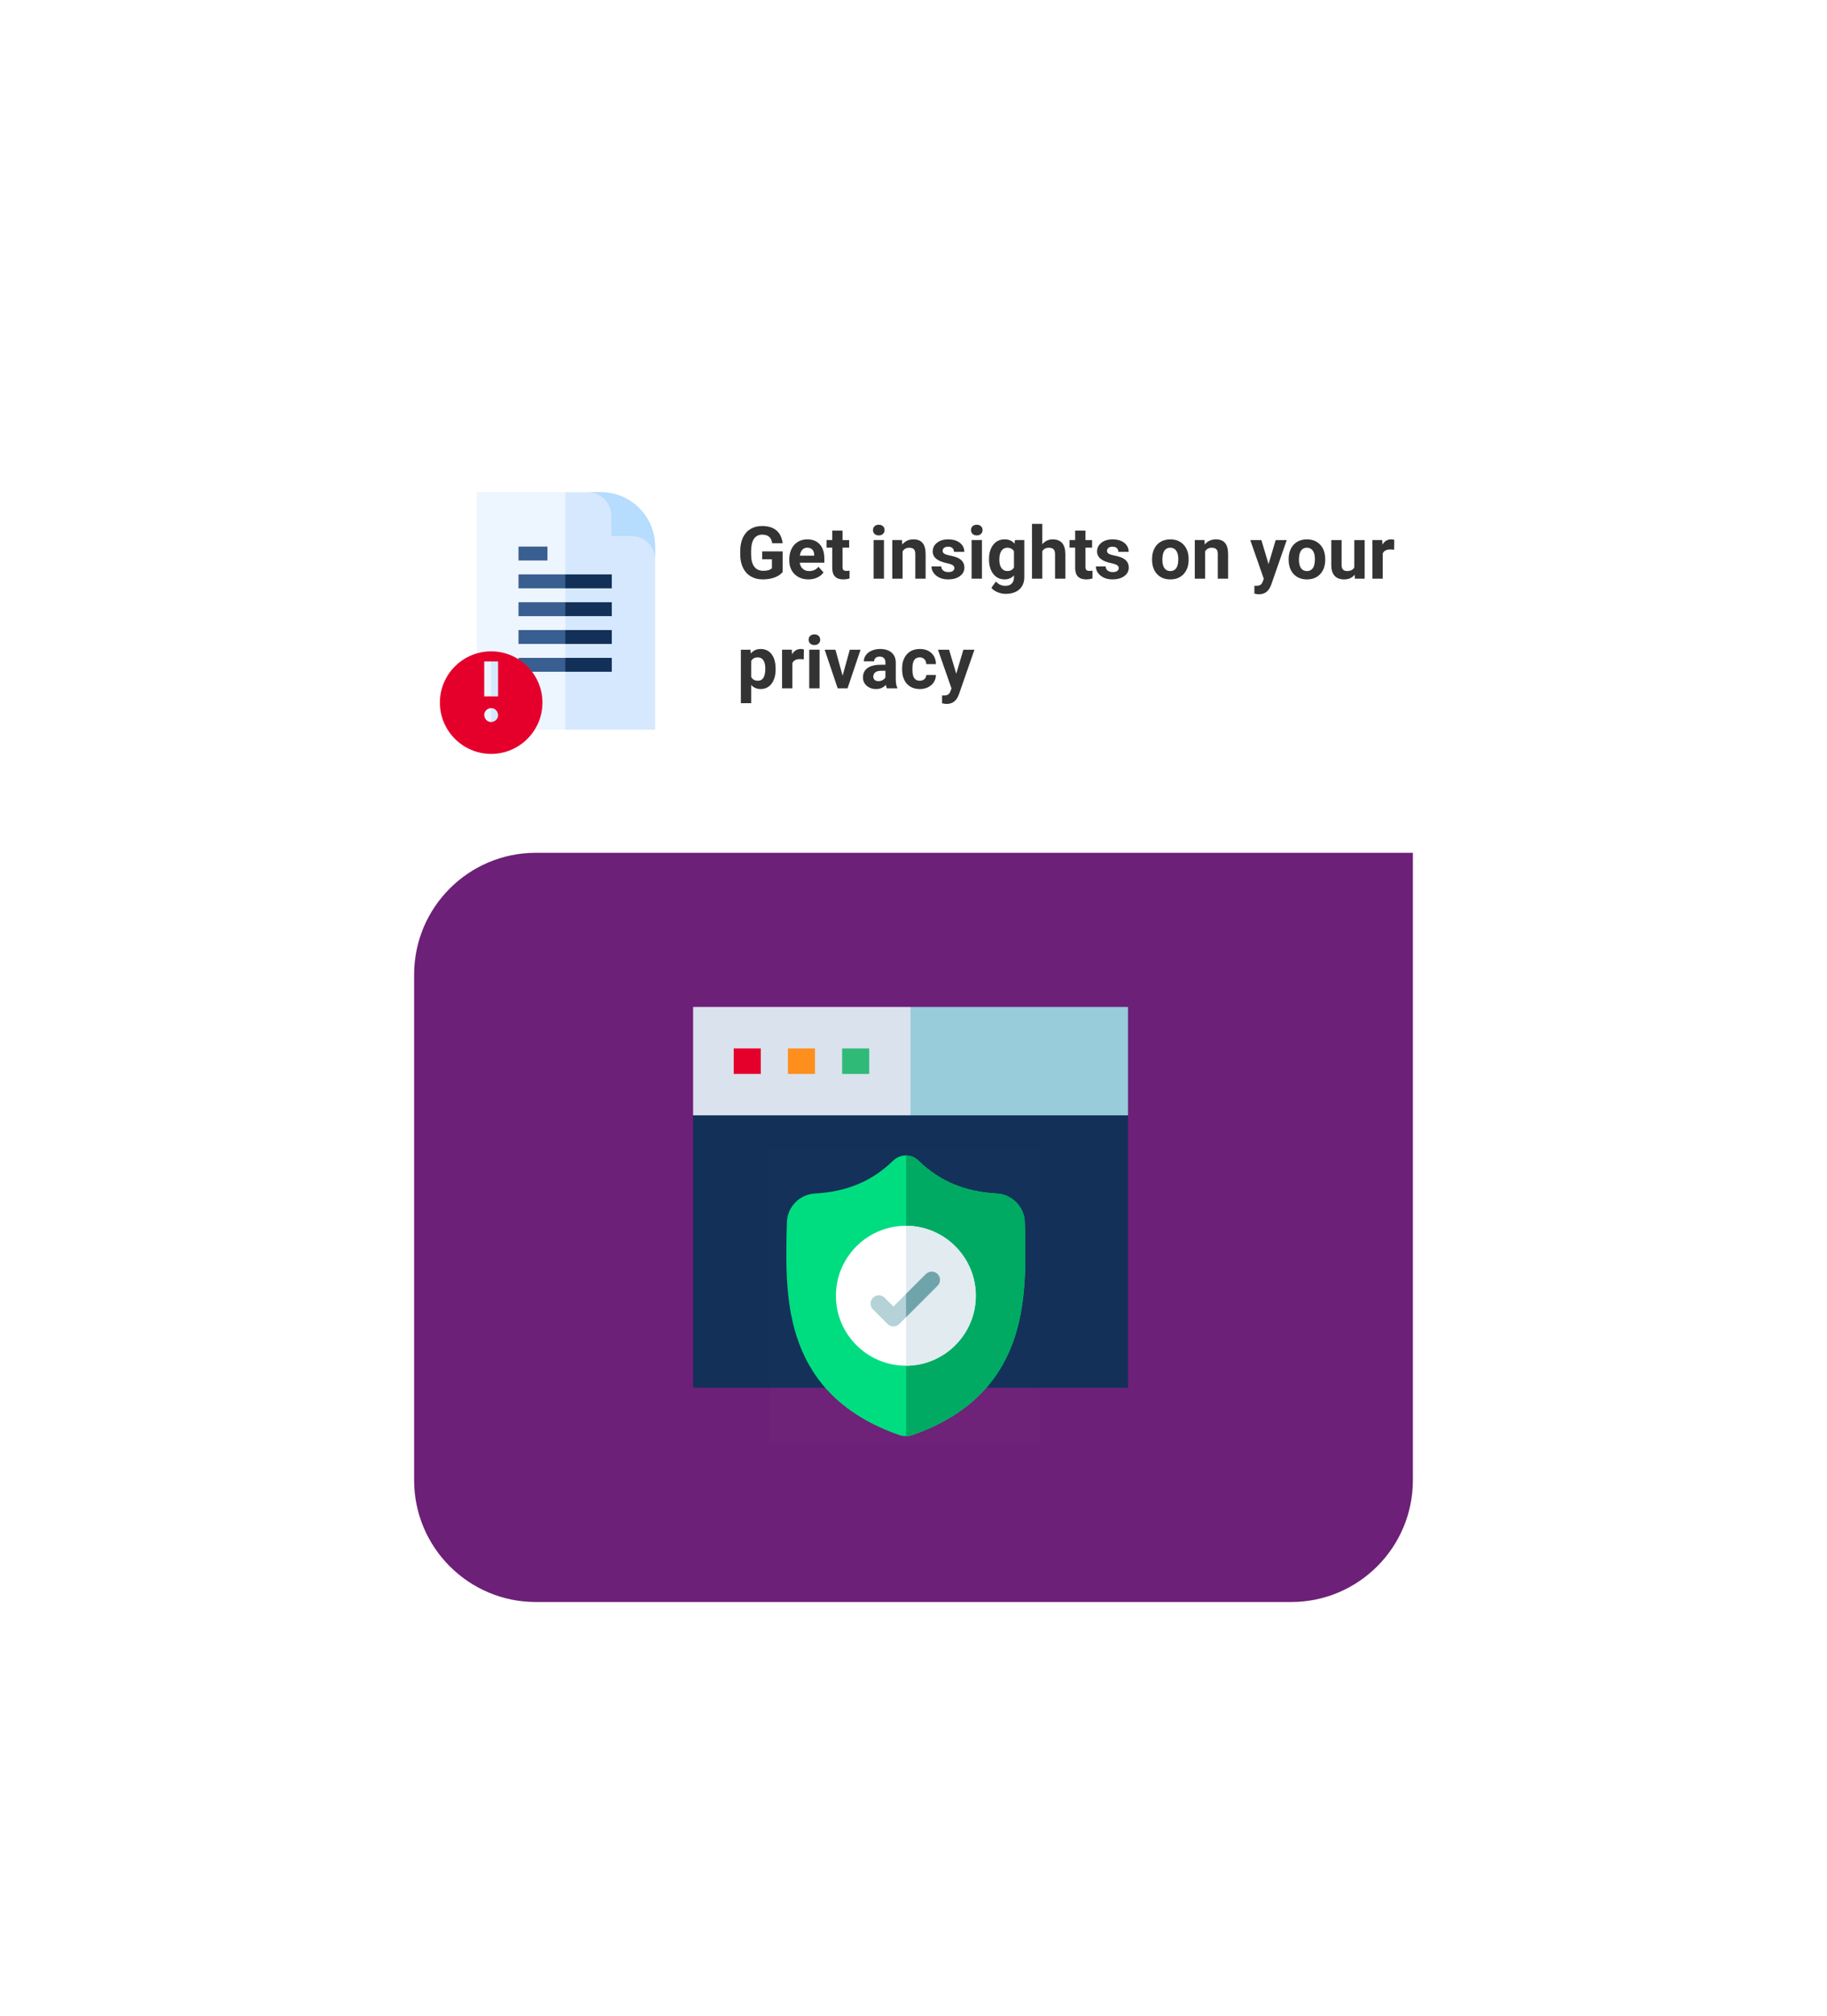 <?xml version="1.0" encoding="UTF-8"?>
<svg fill="none" viewBox="0 0 300 331" xmlns="http://www.w3.org/2000/svg">
<g filter="url(#c)">
<path d="m60 55c0-11.046 8.954-20 20-20h160v191c0 11.046-8.954 20-20 20h-140c-11.046 0-20-8.954-20-20v-171z" fill="#fff"/>
<path d="m92.825 94.8 4.19-25.285-4.19-13.715h-14.544v39h14.544z" fill="#EDF5FF"/>
<path d="m107.57 94.8v-30.078c0-4.928-3.995-8.922-8.922-8.922h-5.82v39h14.742z" fill="#D6E8FD"/>
<path d="m100.38 59.678v3.313h3.313c2.136 0 3.875 1.736 3.878 3.872v-2.141c0-4.928-3.995-8.922-8.922-8.922h-2.141c2.135 0.003 3.872 1.741 3.872 3.877z" fill="#B6DCFE"/>
<path d="m85.14 69.299v2.283h7.685l1.226-1.142-1.226-1.142h-7.685z" fill="#395F91"/>
<path d="m85.14 76.15h7.685l0.958-1.142-0.958-1.142h-7.685v2.283z" fill="#395F91"/>
<path d="m85.14 80.716h7.685l0.958-1.142-0.958-1.142h-7.685v2.283z" fill="#395F91"/>
<path d="m85.14 85.284h7.685l1.226-1.142-1.226-1.142h-7.685v2.283z" fill="#395F91"/>
<path d="m85.14 64.732h4.752v2.283h-4.752v-2.283z" fill="#395F91"/>
<g filter="url(#b)">
<path d="m72.233 88.783c0 4.641 3.776 8.417 8.417 8.417l1.589-8.25-1.589-8.584c-4.641 1e-4 -8.417 3.776-8.417 8.417z" fill="#E4002B"/>
</g>
<g filter="url(#a)">
<path d="m80.65 80.366v16.834c4.641 0 8.417-3.776 8.417-8.417 0-4.641-3.776-8.417-8.417-8.417z" fill="#E4002B"/>
</g>
<path d="m79.509 83.588v5.734h1.143l0.572-2.867-0.572-2.867h-1.143z" fill="#EDF5FF"/>
<path d="m79.508 92.392c0.028 0.619 0.502 1.143 1.143 1.143l0.414-1.154-0.414-1.131c-0.598 0-1.17 0.525-1.143 1.143z" fill="#EDF5FF"/>
<path d="m80.65 83.588h1.143v5.734h-1.143v-5.734z" fill="#D6E8FD"/>
<path d="m81.793 92.392c-0.028-0.619-0.502-1.143-1.143-1.143v2.285c0.598 0 1.17-0.526 1.143-1.143z" fill="#D6E8FD"/>
<path d="m92.825 69.299h7.633v2.283h-7.633v-2.283z" fill="#123058"/>
<path d="m92.825 73.866h7.633v2.283h-7.633v-2.283z" fill="#123058"/>
<path d="m92.825 78.433h7.633v2.283h-7.633v-2.283z" fill="#123058"/>
<path d="m92.825 83h7.633v2.283h-7.633v-2.283z" fill="#123058"/>
<path d="m128.51 68.922c-0.317 0.379-0.764 0.674-1.342 0.885-0.578 0.207-1.219 0.311-1.922 0.311-0.738 0-1.387-0.16-1.945-0.48-0.555-0.324-0.985-0.793-1.289-1.406-0.301-0.613-0.455-1.334-0.463-2.162v-0.58c0-0.852 0.142-1.588 0.428-2.209 0.289-0.625 0.703-1.102 1.242-1.43 0.543-0.332 1.177-0.498 1.904-0.498 1.012 0 1.803 0.242 2.373 0.727 0.57 0.48 0.908 1.182 1.014 2.103h-1.711c-0.078-0.488-0.252-0.846-0.522-1.072-0.265-0.227-0.633-0.34-1.101-0.34-0.598 0-1.053 0.225-1.366 0.674-0.312 0.449-0.47 1.117-0.474 2.004v0.545c0 0.894 0.17 1.57 0.51 2.027 0.34 0.457 0.838 0.686 1.494 0.686 0.66 0 1.131-0.141 1.412-0.422v-1.471h-1.6v-1.295h3.358v3.404z" fill="#333"/>
<path d="m132.75 70.117c-0.93 0-1.687-0.285-2.273-0.856-0.582-0.57-0.873-1.33-0.873-2.279v-0.164c0-0.637 0.123-1.205 0.369-1.705 0.246-0.504 0.593-0.891 1.043-1.16 0.453-0.273 0.968-0.41 1.547-0.41 0.867 0 1.548 0.273 2.044 0.82 0.5 0.547 0.75 1.322 0.75 2.326v0.691h-4.037c0.055 0.414 0.219 0.746 0.493 0.996 0.277 0.25 0.627 0.375 1.048 0.375 0.653 0 1.162-0.236 1.53-0.709l0.832 0.932c-0.254 0.359-0.598 0.641-1.032 0.844-0.433 0.199-0.914 0.299-1.441 0.299zm-0.193-5.203c-0.336 0-0.61 0.113-0.821 0.34-0.207 0.227-0.339 0.551-0.398 0.973h2.355v-0.135c-7e-3 -0.375-0.109-0.664-0.304-0.867-0.196-0.207-0.473-0.31-0.832-0.31z" fill="#333"/>
<path d="m138.35 62.102v1.559h1.084v1.242h-1.084v3.164c0 0.234 0.045 0.402 0.134 0.504 0.09 0.102 0.262 0.152 0.516 0.152 0.188 0 0.354-0.014 0.498-0.041v1.283c-0.332 0.102-0.674 0.152-1.025 0.152-1.188 0-1.793-0.6-1.817-1.799v-3.416h-0.926v-1.242h0.926v-1.559h1.694z" fill="#333"/>
<path d="m145.15 70h-1.699v-6.34h1.699v6.34zm-1.798-7.981c0-0.254 0.084-0.463 0.251-0.627 0.172-0.164 0.405-0.246 0.698-0.246 0.289 0 0.519 0.082 0.691 0.246 0.172 0.164 0.258 0.373 0.258 0.627 0 0.258-0.088 0.469-0.264 0.633-0.172 0.164-0.4 0.246-0.685 0.246s-0.516-0.082-0.692-0.246c-0.172-0.164-0.257-0.375-0.257-0.633z" fill="#333"/>
<path d="m148.11 63.66 0.053 0.732c0.453-0.566 1.061-0.85 1.822-0.85 0.672 0 1.172 0.197 1.5 0.592 0.328 0.395 0.496 0.984 0.504 1.77v4.096h-1.693v-4.055c0-0.359-0.078-0.619-0.235-0.779-0.156-0.164-0.416-0.246-0.779-0.246-0.476 0-0.834 0.203-1.072 0.609v4.471h-1.693v-6.34h1.593z" fill="#333"/>
<path d="m156.71 68.248c0-0.207-0.104-0.369-0.311-0.486-0.203-0.121-0.531-0.229-0.984-0.322-1.508-0.317-2.262-0.957-2.262-1.922 0-0.562 0.233-1.031 0.698-1.406 0.468-0.379 1.08-0.568 1.834-0.568 0.804 0 1.447 0.189 1.927 0.568 0.485 0.379 0.727 0.871 0.727 1.477h-1.694c0-0.242-0.078-0.441-0.234-0.598-0.156-0.16-0.4-0.24-0.732-0.24-0.286 0-0.506 0.065-0.662 0.193-0.157 0.129-0.235 0.293-0.235 0.492 0 0.188 0.088 0.34 0.264 0.457 0.18 0.113 0.48 0.213 0.902 0.299 0.422 0.082 0.778 0.176 1.067 0.281 0.894 0.328 1.341 0.896 1.341 1.705 0 0.578-0.248 1.047-0.744 1.406-0.496 0.355-1.136 0.533-1.922 0.533-0.531 0-1.004-0.094-1.418-0.281-0.41-0.191-0.732-0.451-0.966-0.779-0.235-0.332-0.352-0.689-0.352-1.072h1.605c0.016 0.301 0.127 0.531 0.334 0.691 0.208 0.16 0.485 0.24 0.833 0.24 0.324 0 0.568-0.06 0.732-0.182 0.168-0.125 0.252-0.287 0.252-0.486z" fill="#333"/>
<path d="m161.24 70h-1.699v-6.34h1.699v6.34zm-1.799-7.981c0-0.254 0.084-0.463 0.252-0.627 0.172-0.164 0.405-0.246 0.698-0.246 0.289 0 0.519 0.082 0.691 0.246 0.172 0.164 0.258 0.373 0.258 0.627 0 0.258-0.088 0.469-0.264 0.633-0.172 0.164-0.4 0.246-0.685 0.246-0.286 0-0.516-0.082-0.692-0.246-0.172-0.164-0.258-0.375-0.258-0.633z" fill="#333"/>
<path d="m162.4 66.783c0-0.973 0.231-1.756 0.692-2.35 0.465-0.594 1.09-0.891 1.875-0.891 0.695 0 1.236 0.238 1.623 0.715l0.07-0.598h1.535v6.129c0 0.555-0.127 1.037-0.38 1.447-0.25 0.41-0.604 0.723-1.061 0.938-0.457 0.215-0.992 0.322-1.605 0.322-0.465 0-0.918-0.094-1.36-0.281-0.441-0.184-0.775-0.422-1.002-0.715l0.75-1.031c0.422 0.473 0.934 0.709 1.535 0.709 0.45 0 0.799-0.121 1.049-0.363 0.25-0.238 0.375-0.578 0.375-1.02v-0.34c-0.39 0.441-0.904 0.662-1.541 0.662-0.762 0-1.379-0.297-1.851-0.891-0.469-0.598-0.704-1.389-0.704-2.373v-0.07zm1.694 0.123c0 0.574 0.115 1.025 0.346 1.354 0.23 0.324 0.546 0.486 0.949 0.486 0.515 0 0.885-0.193 1.107-0.58v-2.666c-0.226-0.387-0.592-0.58-1.096-0.58-0.406 0-0.726 0.166-0.96 0.498-0.231 0.332-0.346 0.828-0.346 1.488z" fill="#333"/>
<path d="m171.15 64.352c0.45-0.539 1.014-0.809 1.694-0.809 1.375 0 2.072 0.799 2.092 2.397v4.061h-1.694v-4.014c0-0.363-0.078-0.631-0.234-0.803-0.156-0.176-0.416-0.264-0.779-0.264-0.497 0-0.856 0.191-1.079 0.574v4.506h-1.693v-9h1.693v3.352z" fill="#333"/>
<path d="m178.24 62.102v1.559h1.084v1.242h-1.084v3.164c0 0.234 0.045 0.402 0.135 0.504 0.09 0.102 0.262 0.152 0.516 0.152 0.187 0 0.353-0.014 0.498-0.041v1.283c-0.332 0.102-0.674 0.152-1.026 0.152-1.187 0-1.793-0.6-1.816-1.799v-3.416h-0.926v-1.242h0.926v-1.559h1.693z" fill="#333"/>
<path d="m183.7 68.248c0-0.207-0.103-0.369-0.31-0.486-0.203-0.121-0.532-0.229-0.985-0.322-1.508-0.317-2.261-0.957-2.261-1.922 0-0.562 0.232-1.031 0.697-1.406 0.469-0.379 1.08-0.568 1.834-0.568 0.804 0 1.447 0.189 1.928 0.568 0.484 0.379 0.726 0.871 0.726 1.477h-1.693c0-0.242-0.078-0.441-0.235-0.598-0.156-0.16-0.4-0.24-0.732-0.24-0.285 0-0.506 0.065-0.662 0.193s-0.235 0.293-0.235 0.492c0 0.188 0.088 0.34 0.264 0.457 0.18 0.113 0.481 0.213 0.902 0.299 0.422 0.082 0.778 0.176 1.067 0.281 0.894 0.328 1.342 0.896 1.342 1.705 0 0.578-0.248 1.047-0.744 1.406-0.497 0.355-1.137 0.533-1.922 0.533-0.532 0-1.004-0.094-1.418-0.281-0.41-0.191-0.733-0.451-0.967-0.779-0.235-0.332-0.352-0.689-0.352-1.072h1.606c0.015 0.301 0.127 0.531 0.334 0.691 0.207 0.16 0.484 0.24 0.832 0.24 0.324 0 0.568-0.06 0.732-0.182 0.168-0.125 0.252-0.287 0.252-0.486z" fill="#333"/>
<path d="m189.17 66.772c0-0.629 0.121-1.19 0.363-1.682 0.242-0.492 0.59-0.873 1.043-1.143 0.457-0.27 0.987-0.404 1.588-0.404 0.856 0 1.553 0.262 2.092 0.785 0.543 0.523 0.846 1.234 0.908 2.133l0.012 0.434c0 0.973-0.272 1.754-0.815 2.344-0.543 0.586-1.271 0.879-2.185 0.879s-1.645-0.293-2.192-0.879c-0.543-0.586-0.814-1.383-0.814-2.391v-0.076zm1.693 0.123c0 0.602 0.114 1.062 0.34 1.383 0.227 0.317 0.551 0.475 0.973 0.475 0.41 0 0.73-0.156 0.961-0.469 0.23-0.316 0.345-0.82 0.345-1.512 0-0.59-0.115-1.047-0.345-1.371-0.231-0.324-0.555-0.486-0.973-0.486-0.414 0-0.734 0.162-0.961 0.486-0.226 0.32-0.34 0.818-0.34 1.494z" fill="#333"/>
<path d="m197.78 63.66 0.053 0.732c0.453-0.566 1.061-0.85 1.822-0.85 0.672 0 1.172 0.197 1.5 0.592 0.329 0.395 0.496 0.984 0.504 1.77v4.096h-1.693v-4.055c0-0.359-0.078-0.619-0.234-0.779-0.157-0.164-0.416-0.246-0.78-0.246-0.476 0-0.834 0.203-1.072 0.609v4.471h-1.693v-6.34h1.593z" fill="#333"/>
<path d="m208.3 67.604 1.172-3.943h1.816l-2.549 7.324-0.14 0.334c-0.379 0.828-1.004 1.242-1.875 1.242-0.246 0-0.496-0.037-0.75-0.111v-1.283l0.257 0.006c0.321 0 0.559-0.049 0.715-0.146 0.16-0.098 0.285-0.26 0.375-0.486l0.2-0.521-2.221-6.357h1.822l1.178 3.943z" fill="#333"/>
<path d="m211.6 66.772c0-0.629 0.121-1.19 0.363-1.682 0.242-0.492 0.59-0.873 1.043-1.143 0.457-0.27 0.986-0.404 1.588-0.404 0.855 0 1.553 0.262 2.092 0.785 0.543 0.523 0.845 1.234 0.908 2.133l0.012 0.434c0 0.973-0.272 1.754-0.815 2.344-0.543 0.586-1.271 0.879-2.185 0.879-0.915 0-1.645-0.293-2.192-0.879-0.543-0.586-0.814-1.383-0.814-2.391v-0.076zm1.693 0.123c0 0.602 0.113 1.062 0.34 1.383 0.226 0.317 0.551 0.475 0.973 0.475 0.41 0 0.73-0.156 0.96-0.469 0.231-0.316 0.346-0.82 0.346-1.512 0-0.59-0.115-1.047-0.346-1.371-0.23-0.324-0.554-0.486-0.972-0.486-0.414 0-0.735 0.162-0.961 0.486-0.227 0.32-0.34 0.818-0.34 1.494z" fill="#333"/>
<path d="m222.44 69.356c-0.418 0.508-0.996 0.762-1.734 0.762-0.68 0-1.199-0.195-1.559-0.586-0.355-0.391-0.537-0.963-0.545-1.717v-4.154h1.694v4.096c0 0.66 0.301 0.99 0.902 0.99 0.574 0 0.969-0.199 1.184-0.598v-4.488h1.699v6.34h-1.594l-0.047-0.644z" fill="#333"/>
<path d="m228.92 65.248c-0.231-0.031-0.434-0.047-0.61-0.047-0.64 0-1.06 0.217-1.259 0.65v4.148h-1.694v-6.34h1.6l0.047 0.756c0.34-0.582 0.81-0.873 1.412-0.873 0.187 0 0.363 0.025 0.527 0.076l-0.023 1.629z" fill="#333"/>
<path d="m127.36 84.889c0 0.977-0.222 1.76-0.668 2.35-0.441 0.586-1.039 0.879-1.793 0.879-0.64 0-1.158-0.223-1.552-0.668v2.988h-1.694v-8.777h1.571l0.058 0.621c0.41-0.492 0.946-0.738 1.606-0.738 0.781 0 1.388 0.289 1.822 0.867 0.434 0.578 0.65 1.375 0.65 2.391v0.088zm-1.693-0.123c0-0.59-0.105-1.045-0.316-1.365-0.207-0.32-0.51-0.48-0.909-0.48-0.531 0-0.896 0.203-1.095 0.609v2.596c0.207 0.418 0.576 0.627 1.107 0.627 0.809 0 1.213-0.662 1.213-1.986z" fill="#333"/>
<path d="m131.98 83.248c-0.231-0.031-0.434-0.047-0.61-0.047-0.64 0-1.06 0.217-1.26 0.65v4.148h-1.693v-6.34h1.6l0.047 0.756c0.339-0.582 0.81-0.873 1.412-0.873 0.187 0 0.363 0.025 0.527 0.076l-0.023 1.629z" fill="#333"/>
<path d="m134.58 88h-1.699v-6.34h1.699v6.34zm-1.799-7.981c0-0.254 0.084-0.463 0.252-0.627 0.172-0.164 0.404-0.246 0.697-0.246 0.289 0 0.52 0.082 0.692 0.246 0.172 0.164 0.258 0.373 0.258 0.627 0 0.258-0.088 0.469-0.264 0.633-0.172 0.164-0.4 0.246-0.686 0.246-0.285 0-0.515-0.082-0.691-0.246-0.172-0.164-0.258-0.375-0.258-0.633z" fill="#333"/>
<path d="m138.36 85.932 1.178-4.271h1.77l-2.139 6.34h-1.617l-2.139-6.34h1.77l1.177 4.271z" fill="#333"/>
<path d="m145.63 88c-0.078-0.152-0.135-0.342-0.17-0.568-0.41 0.457-0.943 0.686-1.6 0.686-0.621 0-1.136-0.18-1.547-0.539-0.406-0.359-0.609-0.812-0.609-1.359 0-0.672 0.248-1.188 0.744-1.547 0.5-0.359 1.221-0.541 2.162-0.545h0.78v-0.363c0-0.293-0.077-0.527-0.229-0.703-0.148-0.176-0.385-0.264-0.709-0.264-0.285 0-0.51 0.068-0.674 0.205-0.16 0.137-0.24 0.324-0.24 0.562h-1.693c0-0.367 0.113-0.707 0.34-1.02 0.226-0.312 0.546-0.557 0.96-0.732 0.414-0.18 0.879-0.27 1.395-0.27 0.781 0 1.4 0.197 1.857 0.592 0.461 0.391 0.692 0.941 0.692 1.652v2.748c4e-3 0.602 0.088 1.057 0.252 1.365v0.1h-1.711zm-1.401-1.178c0.25 0 0.481-0.055 0.692-0.164 0.211-0.113 0.367-0.264 0.469-0.451v-1.09h-0.633c-0.848 0-1.299 0.293-1.354 0.879l-6e-3 0.1c0 0.211 0.075 0.385 0.223 0.521s0.352 0.205 0.609 0.205z" fill="#333"/>
<path d="m151.03 86.752c0.313 0 0.567-0.086 0.762-0.258 0.195-0.172 0.297-0.4 0.305-0.685h1.588c-4e-3 0.43-0.122 0.824-0.352 1.184-0.23 0.355-0.547 0.633-0.949 0.832-0.399 0.195-0.84 0.293-1.324 0.293-0.907 0-1.621-0.287-2.145-0.861-0.523-0.578-0.785-1.375-0.785-2.391v-0.111c0-0.977 0.26-1.756 0.779-2.338 0.52-0.582 1.233-0.873 2.139-0.873 0.793 0 1.428 0.227 1.904 0.68 0.481 0.449 0.725 1.049 0.733 1.799h-1.588c-8e-3 -0.328-0.11-0.594-0.305-0.797-0.195-0.207-0.453-0.31-0.773-0.31-0.395 0-0.694 0.144-0.897 0.434-0.199 0.285-0.299 0.75-0.299 1.395v0.176c0 0.652 0.1 1.121 0.299 1.406 0.199 0.285 0.502 0.428 0.908 0.428z" fill="#333"/>
<path d="m157.02 85.604 1.171-3.943h1.817l-2.549 7.324-0.141 0.334c-0.378 0.828-1.004 1.242-1.875 1.242-0.246 0-0.496-0.037-0.75-0.111v-1.283l0.258 0.006c0.321 0 0.559-0.049 0.715-0.146 0.16-0.098 0.285-0.26 0.375-0.486l0.199-0.521-2.22-6.357h1.822l1.178 3.943z" fill="#333"/>
<path d="m68 135c0-11.046 8.954-20 20-20h144v103c0 11.046-8.954 20-20 20h-124c-11.046 0-20-8.954-20-20v-83z" fill="#6D2077"/>
<path d="m149.52 202.82h35.703v-44.719l-38.494-2.791 2.791 47.51z" fill="#123058"/>
<path d="m113.81 158.1v44.719h35.703v-47.51l-35.703 2.791z" fill="#123058"/>
<path d="m149.52 140.31-2.791 8.896 2.791 8.896h35.703v-17.792h-35.703z" fill="#98CCDB"/>
<path d="m113.81 140.31h35.703v17.792h-35.703v-17.792z" fill="#DAE2EE"/>
<path d="m120.48 147.12h4.448v4.184h-4.448v-4.184z" fill="#E4002B"/>
<path d="m129.38 147.12h4.448v4.184h-4.448v-4.184z" fill="#FF8F1C"/>
<path d="m138.28 147.12h4.449v4.184h-4.449v-4.184z" fill="#2FBA78"/>
<path d="m147.42 189.1h4.184v7.872h-4.184v-7.872z" fill="#03232E"/>
<path d="m149.52 179.83-2.791 5.857 2.791 5.857c3.235 0 5.857-2.622 5.857-5.857 0-3.234-2.622-5.857-5.857-5.857z" fill="#03232E"/>
<path d="m143.66 185.68c0 3.235 2.623 5.857 5.857 5.857v-11.714c-3.234 0-5.857 2.623-5.857 5.857z" fill="#07485E"/>
<rect x="126.44" y="163.63" width="44.215" height="48.426" fill="#fff" opacity=".01"/>
<path d="m166.29 195.46c-1.239 3.357-3.112 6.276-5.569 8.675-2.796 2.73-6.458 4.9-10.883 6.448-0.145 0.05-0.297 0.092-0.449 0.122-0.201 0.04-0.406 0.061-0.608 0.064h-0.04c-0.216 0-0.434-0.022-0.649-0.064-0.152-0.03-0.302-0.072-0.446-0.121-4.431-1.546-8.097-3.714-10.896-6.445-2.458-2.399-4.331-5.316-5.568-8.673-2.249-6.104-2.121-12.828-2.018-18.231l2e-3 -0.083c0.021-0.446 0.034-0.915 0.041-1.433 0.038-2.541 2.058-4.643 4.6-4.784 5.298-0.296 9.397-2.024 12.899-5.438l0.031-0.028c0.582-0.533 1.314-0.795 2.044-0.784 0.703 9e-3 1.403 0.27 1.964 0.784l0.03 0.028c3.503 3.414 7.602 5.142 12.9 5.438 2.542 0.141 4.562 2.243 4.6 4.784 7e-3 0.522 0.02 0.99 0.041 1.433l1e-3 0.035c0.103 5.414 0.23 12.151-2.027 18.273z" fill="#00DD80"/>
<path d="m166.29 195.46c-1.238 3.357-3.112 6.276-5.568 8.675-2.796 2.73-6.458 4.9-10.883 6.448-0.145 0.05-0.297 0.092-0.449 0.122-0.201 0.04-0.406 0.061-0.609 0.064v-46.084c0.703 9e-3 1.404 0.27 1.965 0.784l0.03 0.028c3.502 3.414 7.601 5.142 12.9 5.438 2.541 0.141 4.562 2.244 4.599 4.785 8e-3 0.521 0.021 0.989 0.042 1.432l1e-3 0.035c0.102 5.414 0.23 12.151-2.028 18.273z" fill="#00AA63"/>
<path d="m160.23 187.72c0 6.319-5.131 11.463-11.445 11.486h-0.04c-6.333 0-11.486-5.153-11.486-11.486s5.153-11.485 11.486-11.485h0.04c6.314 0.022 11.445 5.166 11.445 11.485z" fill="#fff"/>
<path d="m160.23 187.72c0 6.319-5.131 11.463-11.445 11.486v-22.971c6.314 0.022 11.445 5.166 11.445 11.485z" fill="#E1EBF0"/>
<path d="m153.95 186.07-6.291 6.291c-0.264 0.264-0.61 0.396-0.956 0.396s-0.692-0.132-0.957-0.396l-2.403-2.404c-0.528-0.528-0.528-1.384 0-1.912s1.384-0.528 1.912 0l1.448 1.448 5.335-5.335c0.528-0.528 1.385-0.528 1.912 0 0.528 0.528 0.528 1.385 0 1.912z" fill="#B4D2D7"/>
<path d="m153.95 186.07-5.173 5.173v-3.825l3.261-3.26c0.528-0.528 1.385-0.528 1.912 0 0.528 0.528 0.528 1.385 0 1.912z" fill="#6FA5AA"/>
</g>
<defs>
<filter id="c" x="0" y="0" width="300" height="331" color-interpolation-filters="sRGB" filterUnits="userSpaceOnUse">
<feFlood flood-opacity="0" result="BackgroundImageFix"/>
<feColorMatrix in="SourceAlpha" result="hardAlpha" values="0 0 0 0 0 0 0 0 0 0 0 0 0 0 0 0 0 0 127 0"/>
<feOffset dy="25"/>
<feGaussianBlur stdDeviation="30"/>
<feColorMatrix values="0 0 0 0 0 0 0 0 0 0 0 0 0 0 0 0 0 0 0.17 0"/>
<feBlend in2="BackgroundImageFix" result="effect1_dropShadow_391_24185"/>
<feBlend in="SourceGraphic" in2="effect1_dropShadow_391_24185" result="shape"/>
</filter>
<filter id="b" x="69.105" y="78.802" width="16.262" height="23.09" color-interpolation-filters="sRGB" filterUnits="userSpaceOnUse">
<feFlood flood-opacity="0" result="BackgroundImageFix"/>
<feColorMatrix in="SourceAlpha" result="hardAlpha" values="0 0 0 0 0 0 0 0 0 0 0 0 0 0 0 0 0 0 127 0"/>
<feOffset dy="1.564"/>
<feGaussianBlur stdDeviation="1.564"/>
<feColorMatrix values="0 0 0 0 0 0 0 0 0 0 0 0 0 0 0 0 0 0 0.1 0"/>
<feBlend in2="BackgroundImageFix" result="effect1_dropShadow_391_24185"/>
<feBlend in="SourceGraphic" in2="effect1_dropShadow_391_24185" result="shape"/>
</filter>
<filter id="a" x="77.522" y="78.802" width="14.674" height="23.09" color-interpolation-filters="sRGB" filterUnits="userSpaceOnUse">
<feFlood flood-opacity="0" result="BackgroundImageFix"/>
<feColorMatrix in="SourceAlpha" result="hardAlpha" values="0 0 0 0 0 0 0 0 0 0 0 0 0 0 0 0 0 0 127 0"/>
<feOffset dy="1.564"/>
<feGaussianBlur stdDeviation="1.564"/>
<feColorMatrix values="0 0 0 0 0 0 0 0 0 0 0 0 0 0 0 0 0 0 0.1 0"/>
<feBlend in2="BackgroundImageFix" result="effect1_dropShadow_391_24185"/>
<feBlend in="SourceGraphic" in2="effect1_dropShadow_391_24185" result="shape"/>
</filter>
</defs>
</svg>
